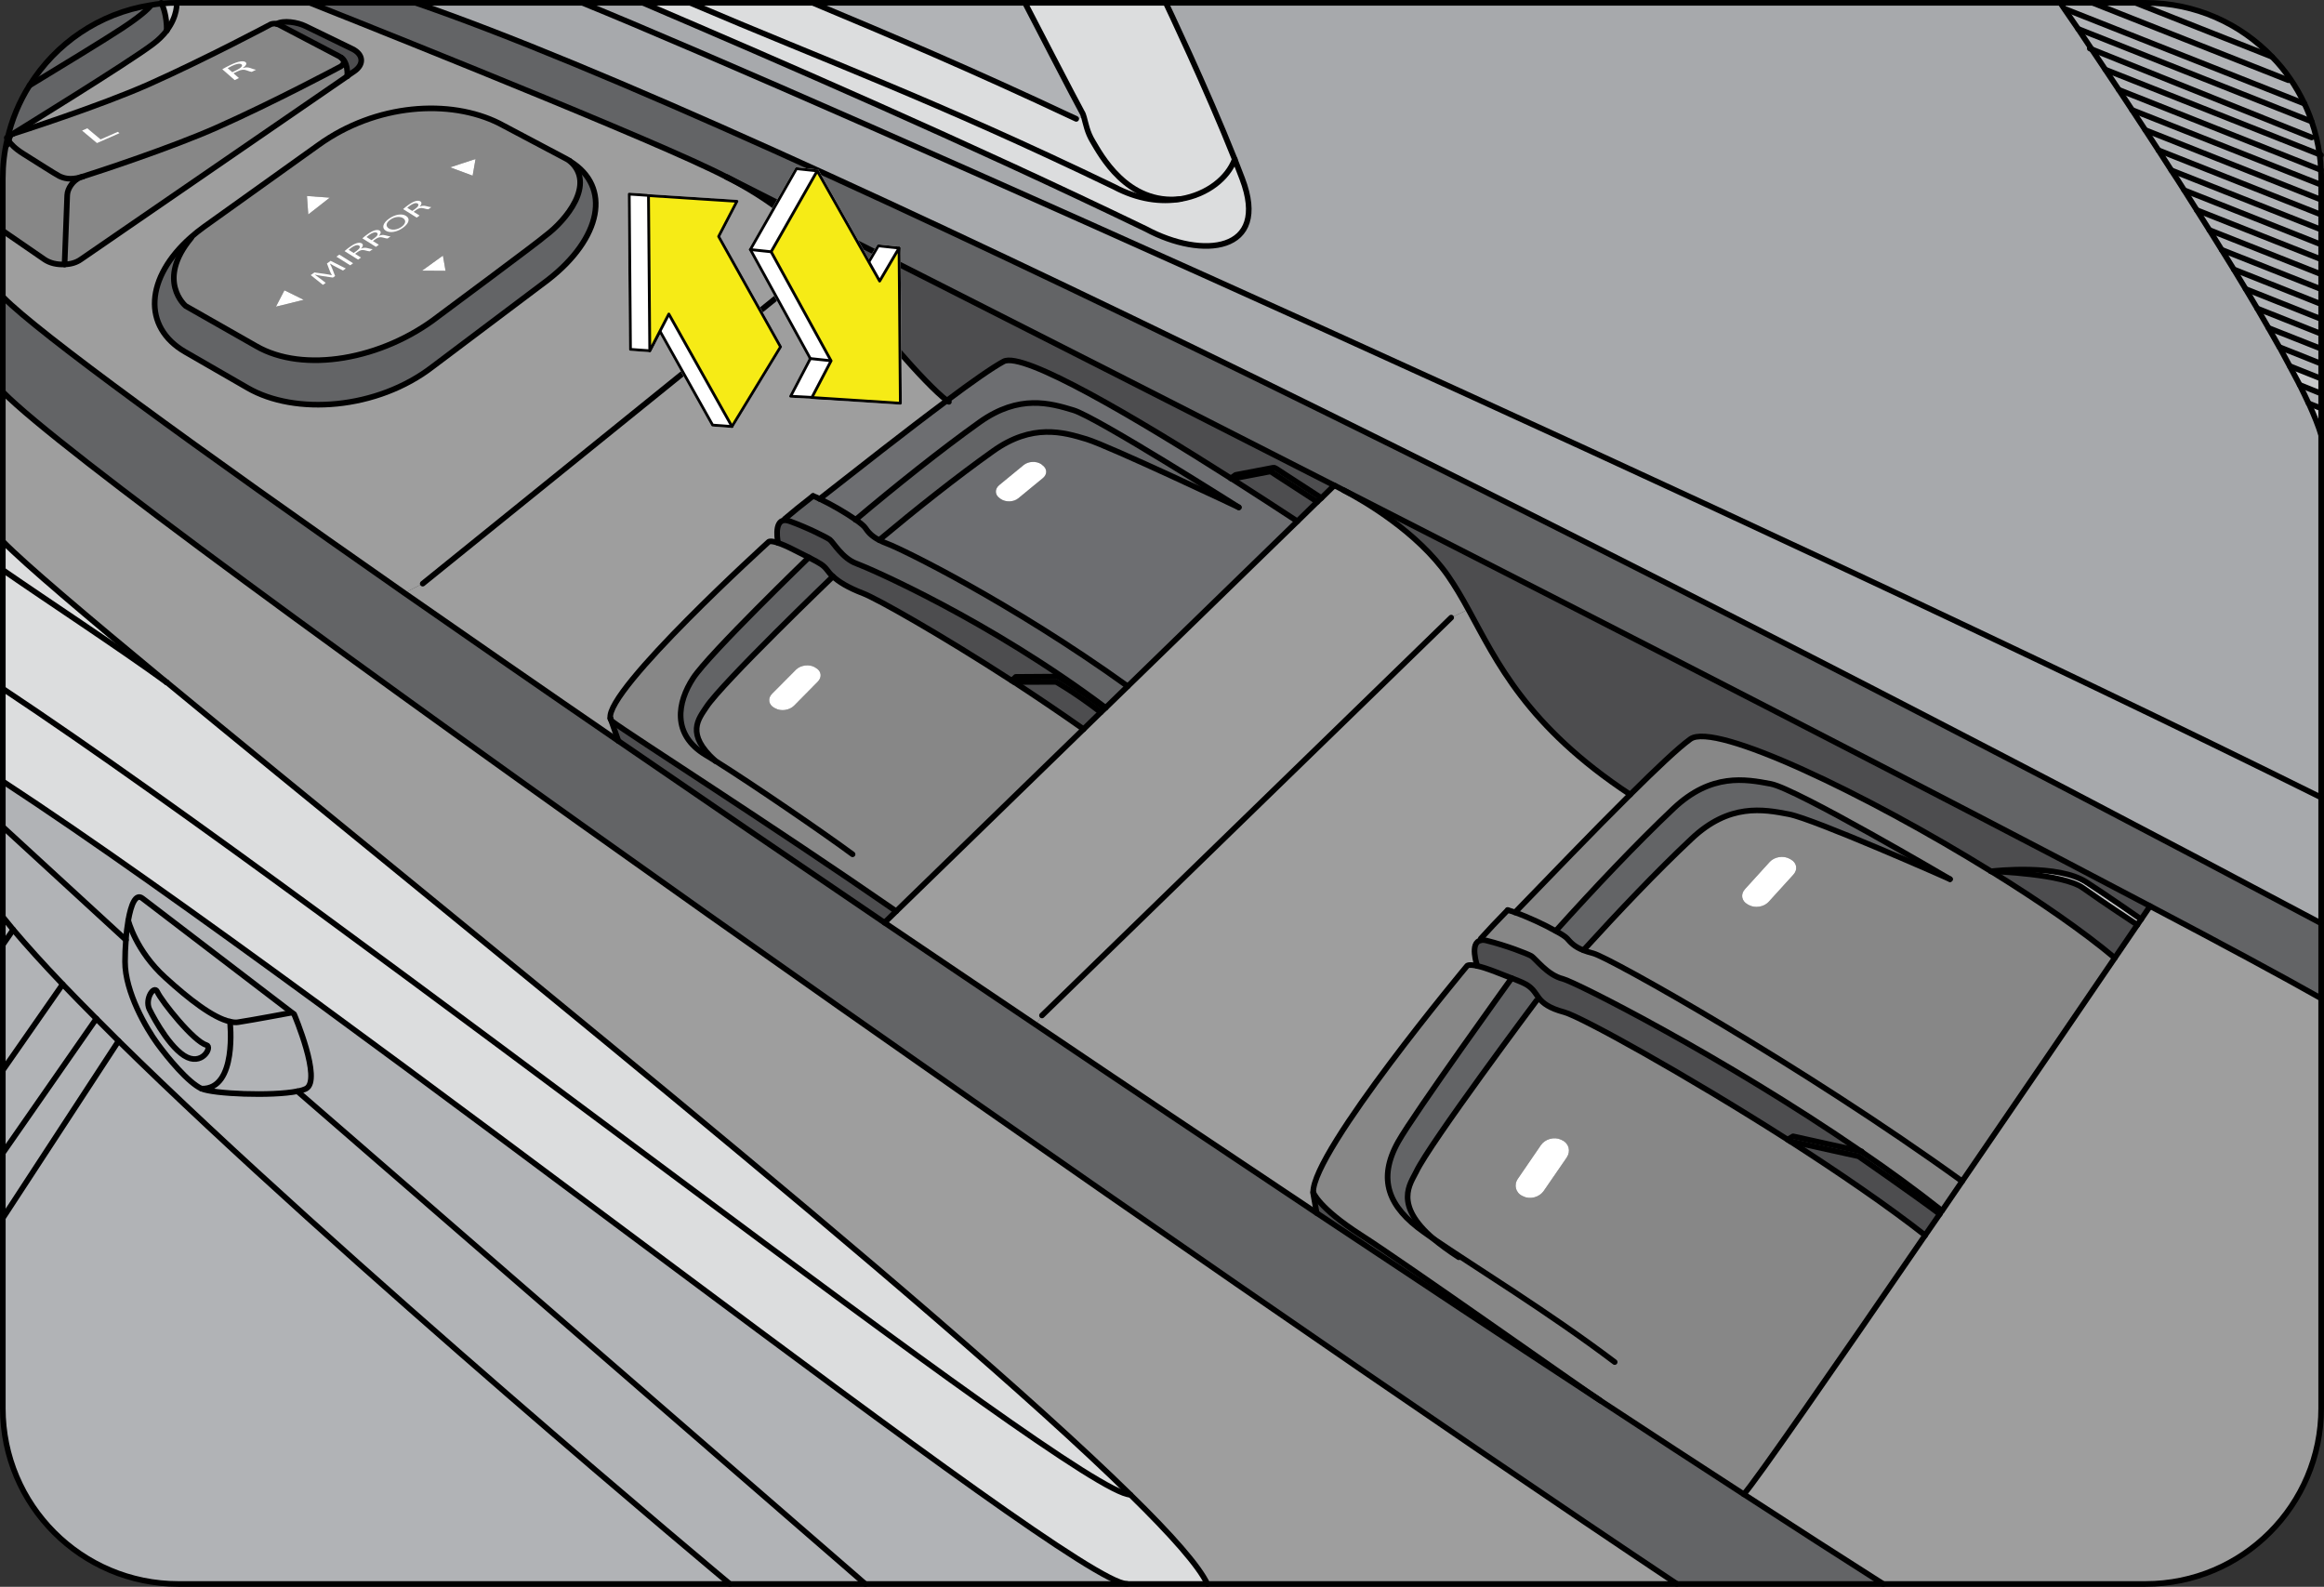 <?xml version="1.0" encoding="utf-8"?>
<!-- Generator: Adobe Illustrator 16.0.0, SVG Export Plug-In . SVG Version: 6.00 Build 0)  -->
<!DOCTYPE svg PUBLIC "-//W3C//DTD SVG 1.1//EN" "http://www.w3.org/Graphics/SVG/1.1/DTD/svg11.dtd">
<svg version="1.1" id="Layer_2" xmlns="http://www.w3.org/2000/svg" xmlns:xlink="http://www.w3.org/1999/xlink" x="0px" y="0px"
	 width="206.421px" height="140.926px" viewBox="0 0 206.421 140.926" enable-background="new 0 0 206.421 140.926"
	 xml:space="preserve">
<rect x="0" y="0" width="206.421" height="140.926" fill="#333333" stroke="none"/>
<g>
	<g>
		<g id="XMLID_1_">
			<g>
				<path fill="#9E9E9E" d="M206.171,88.663v36.412c0,8.607-6.981,15.602-15.601,15.602h-23.296
					c-3.666-2.328-7.826-5.006-12.39-7.971c0.949-1.014,8.294-11.607,16.107-22.996c0.429-0.623,0.857-1.248,1.3-1.885
					c0.052-0.104,0.131-0.195,0.195-0.299h0.013c0.585-0.871,1.184-1.742,1.781-2.613c5.291-7.709,10.412-15.223,13.559-19.838
					c0.806-1.184,1.482-2.186,2.002-2.938c0.117-0.184,0.233-0.352,0.338-0.494c0.508-0.756,0.793-1.17,0.793-1.17
					c6.553,3.443,11.805,6.279,15.184,8.189H206.171z"/>
				<path fill="#636466" d="M206.171,81.995v6.668h-0.015c-3.379-1.91-8.631-4.746-15.184-8.189
					c-18.252-9.633-46.475-24.116-71.616-36.933c-0.377-0.208-0.65-0.339-0.768-0.39c-0.026-0.026-0.052-0.04-0.078-0.04
					c-27.17-13.857-50.583-25.675-53.638-27.222c-0.117-0.052-0.195-0.091-0.247-0.13c-0.064-0.026-0.091-0.039-0.091-0.039
					c-0.429-0.221-0.871-0.442-1.339-0.663C55.24,11.234,27.55,0.263,27.55,0.263V0.25h9.399v0.013
					c31.693,10.894,112.307,51.454,169.207,81.732H206.171z"/>
				<path fill="#A7A9AC" d="M206.171,70.826v11.168h-0.015C149.256,51.717,68.643,11.156,36.949,0.263V0.25h14.807v0.013
					C71.62,8.336,156.888,46.36,206.171,70.826z"/>
				<path fill="#A7A9AC" d="M185.785,4.371c0.378,0.559,0.781,1.156,1.21,1.807c0.377,0.572,0.78,1.17,1.196,1.794
					c0.377,0.572,0.767,1.17,1.184,1.794c0.375,0.572,0.767,1.17,1.169,1.781c0.377,0.585,0.767,1.183,1.17,1.794
					c0.378,0.585,0.755,1.184,1.145,1.781c0.39,0.585,0.767,1.17,1.144,1.768c0.364,0.585,0.741,1.17,1.118,1.768
					c0.377,0.586,0.74,1.184,1.117,1.769c0.364,0.585,0.729,1.17,1.092,1.755c0.364,0.585,0.717,1.17,1.079,1.742
					c0.352,0.585,0.702,1.17,1.054,1.742c0.338,0.585,0.688,1.157,1.027,1.729c0.338,0.585,0.676,1.17,1,1.729
					c0.338,0.585,0.663,1.156,0.963,1.702h0.013c0.313,0.586,0.624,1.145,0.91,1.69c0.313,0.572,0.61,1.131,0.884,1.664
					c0.287,0.585,0.56,1.131,0.793,1.65h0.013c0.494,1.093,0.871,2.028,1.092,2.782h0.015v32.214
					C156.888,46.36,71.62,8.336,51.756,0.263V0.25h5.343c12.338,5.277,28.601,12.324,44.708,20.098
					c4.952,2.665,11.037,2.119,8.527-4.485c-0.209-0.559-0.43-1.131-0.663-1.716c-2.521-6.344-6.123-13.896-6.123-13.896h79.456
					v0.013c0,0,0.156,0.221,0.43,0.638c0.272,0.39,0.649,0.948,1.144,1.663C184.928,3.097,185.331,3.695,185.785,4.371z"/>
				<path fill="#C7C8CA" d="M206.171,36.26v2.353h-0.015c-0.221-0.754-0.598-1.689-1.092-2.782l1.092,0.43H206.171z"/>
				<path fill="#B1B3B6" d="M206.171,34.947v1.313h-0.015l-1.092-0.43h-0.013c-0.233-0.52-0.506-1.065-0.793-1.65l1.897,0.768
					H206.171z"/>
				<path fill="#C7C8CA" d="M206.171,33.621v1.326h-0.015l-1.897-0.768c-0.273-0.533-0.571-1.092-0.884-1.664h0.013l2.769,1.105
					H206.171z"/>
				<path fill="#B1B3B6" d="M206.171,32.295v1.326h-0.015l-2.769-1.105h-0.013c-0.286-0.546-0.598-1.104-0.91-1.69l3.691,1.47
					H206.171z"/>
				<path fill="#B1B3B6" d="M206.171,30.969v1.326h-0.015l-3.691-1.47h-0.013c-0.3-0.546-0.625-1.117-0.963-1.702l4.667,1.846
					H206.171z"/>
				<path fill="#B1B3B6" d="M206.171,29.643v1.326h-0.015l-4.667-1.846c-0.324-0.56-0.662-1.145-1-1.729l5.667,2.249H206.171z"/>
				<path fill="#B1B3B6" d="M206.171,28.329v1.313h-0.015l-5.667-2.249c-0.339-0.571-0.689-1.144-1.027-1.729l6.694,2.664H206.171z"
					/>
				<path fill="#B1B3B6" d="M206.171,27.004v1.325h-0.015l-6.694-2.664c-0.352-0.572-0.702-1.157-1.054-1.742l7.748,3.081H206.171z"
					/>
				<path fill="#B1B3B6" d="M206.171,25.678v1.326h-0.015l-7.748-3.081c-0.362-0.572-0.715-1.157-1.079-1.742l8.827,3.497H206.171z"
					/>
				<path fill="#B1B3B6" d="M206.171,24.352v1.326h-0.015l-8.827-3.497c-0.362-0.585-0.728-1.17-1.092-1.755l9.919,3.926H206.171z"
					/>
				<path fill="#B1B3B6" d="M206.171,23.025v1.326h-0.015l-9.919-3.926c-0.377-0.585-0.74-1.183-1.117-1.769l11.036,4.368H206.171z"
					/>
				<path fill="#B1B3B6" d="M206.171,21.713v1.313h-0.015l-11.036-4.368c-0.377-0.598-0.754-1.183-1.118-1.768l12.154,4.823H206.171
					z"/>
				<path fill="#B1B3B6" d="M206.171,20.387v1.326h-0.015l-12.154-4.823c-0.377-0.598-0.754-1.183-1.144-1.768l13.298,5.265H206.171
					z"/>
				<path fill="#B1B3B6" d="M206.171,19.061v1.326h-0.015l-13.298-5.265c-0.39-0.598-0.767-1.196-1.145-1.781l14.442,5.72H206.171z"
					/>
				<path fill="#B1B3B6" d="M206.171,17.734v1.326h-0.015l-14.442-5.72c-0.403-0.611-0.793-1.209-1.17-1.794l15.612,6.188H206.171z"
					/>
				<path fill="#B1B3B6" d="M206.171,16.408v1.326h-0.015l-15.612-6.188c-0.402-0.611-0.794-1.209-1.169-1.781l16.781,6.643H206.171
					z"/>
				<path fill="#B1B3B6" d="M206.171,15.85v0.559h-0.015l-16.781-6.643c-0.417-0.624-0.807-1.222-1.184-1.794l17.952,7.124
					C206.171,15.343,206.171,15.603,206.171,15.85z"/>
				<path fill="#B1B3B6" d="M206.144,15.096l-17.952-7.124c-0.416-0.624-0.819-1.222-1.196-1.794l19.032,7.54
					C206.092,14.173,206.131,14.641,206.144,15.096z"/>
				<path fill="#B1B3B6" d="M185.785,4.371c-0.454-0.676-0.857-1.274-1.208-1.808l20.748,8.229c0.325,0.936,0.559,1.924,0.702,2.925
					l-19.032-7.54C186.566,5.527,186.163,4.93,185.785,4.371z"/>
				<path fill="#B1B3B6" d="M205.325,10.793l-20.748-8.229c-0.494-0.715-0.871-1.273-1.144-1.663l0.091-0.065l21.163,8.372
					C204.936,9.727,205.144,10.247,205.325,10.793z"/>
				<path fill="#B1B3B6" d="M204.688,9.207l-21.163-8.372L183.434,0.9c-0.273-0.417-0.43-0.638-0.43-0.638V0.25h2.86l17.394,6.876
					l0.169-0.116C203.908,7.712,204.324,8.439,204.688,9.207z"/>
				<path fill="#B1B3B6" d="M203.427,7.01l-0.169,0.116L185.864,0.25h3.848v0.013l12.103,4.784
					C202.413,5.657,202.946,6.308,203.427,7.01z"/>
				<path fill="#B1B3B6" d="M190.57,0.25c4.419,0,8.411,1.833,11.244,4.797l-12.103-4.784V0.25H190.57z"/>
				<path fill="#4D4D4F" d="M190.973,80.473c0,0-0.285,0.414-0.793,1.17c0,0-3.003-2.094-4.849-3.289
					c-2.509-1.639-8.125-1.014-8.477-0.975c-0.013,0-0.013,0-0.013,0c-11.063-6.852-24.544-13.3-26.702-11.74
					c-1.053,0.754-3.029,2.626-5.342,4.927c-9.244-6.097-11.856-11.843-14.379-16.444c-0.585-1.066-1.169-2.067-1.819-3.003
					c-2.718-3.874-7.346-6.578-9.243-7.579C144.498,56.357,172.721,70.84,190.973,80.473z"/>
				<path fill="#C7C8CA" d="M190.18,81.643c-0.104,0.143-0.221,0.311-0.338,0.494c0,0-3.067-2.016-4.849-3.289
					c-1.729-1.236-7.787-1.457-8.139-1.469c0.352-0.039,5.968-0.664,8.477,0.975C187.177,79.549,190.18,81.643,190.18,81.643z"/>
				<path fill="#4D4D4F" d="M184.993,78.848c1.781,1.273,4.849,3.289,4.849,3.289c-0.52,0.752-1.196,1.754-2.002,2.938
					c-2.769-2.326-6.694-5.043-10.985-7.695C177.206,77.391,183.265,77.612,184.993,78.848z"/>
				<path fill="#878787" d="M176.854,77.379c4.291,2.652,8.217,5.369,10.985,7.695c-3.146,4.615-8.268,12.129-13.559,19.838
					c-14.156-10.23-31.265-19.838-32.761-20.242c-0.35-0.09-0.637-0.182-0.87-0.271v-0.014c3.068-3.367,6.525-7.02,9.594-9.893
					c3.354-3.171,6.37-2.625,8.646-2.184c2.261,0.428,14.313,5.771,14.313,5.771s-13.65-8.034-15.912-8.462
					c-2.263-0.43-5.29-0.988-8.645,2.183c-3.342,3.16-7.189,7.24-10.452,10.867l-0.014,0.016c-0.961-0.547-2.444-1.236-3.613-1.652
					c2.963-3.055,6.941-7.203,10.231-10.465c2.313-2.301,4.289-4.173,5.342-4.927c2.158-1.561,15.64,4.888,26.702,11.74
					C176.842,77.379,176.842,77.379,176.854,77.379z M159.279,77.69c0.429-0.455,0.325-1.064-0.221-1.365l-0.117-0.064
					c-0.546-0.299-1.327-0.168-1.742,0.273l-2.197,2.418c-0.429,0.455-0.325,1.066,0.221,1.365l0.117,0.064
					c0.546,0.299,1.326,0.17,1.741-0.273L159.279,77.69z"/>
				<path fill="#878787" d="M165.285,102.249c-12.193-8.387-25.337-15.029-26.469-15.314c-1.391-0.338-2.431-1.82-2.82-2.041
					c-0.377-0.207-2.171-0.91-3.939-1.354c-0.194-0.051-0.363-0.064-0.507-0.037l-0.025-0.145c0.623-0.689,1.442-1.572,2.392-2.535
					c0.194,0.053,0.415,0.131,0.65,0.209c1.169,0.416,2.652,1.105,3.613,1.652c0.521,0.271,0.885,0.518,1.014,0.662
					c0.325,0.363,0.625,0.727,1.457,1.053c0.233,0.09,0.521,0.182,0.87,0.271c1.496,0.404,18.604,10.012,32.761,20.242
					c-0.598,0.871-1.196,1.742-1.781,2.613h-0.013C170.199,105.719,167.769,103.938,165.285,102.249z"/>
				<path fill="#636466" d="M172.487,107.526c-0.064,0.104-0.144,0.195-0.195,0.299c-2.263-1.703-7.215-5.135-7.215-5.135
					l-6.084-1.34c-0.078-0.037-0.156-0.09-0.221-0.143l0.494-0.287l6.019,1.328C167.769,103.938,170.199,105.719,172.487,107.526z"
					/>
				<path fill="#4D4D4F" d="M172.292,107.825c-0.442,0.637-0.871,1.262-1.3,1.885c-3.367-2.639-7.657-5.564-11.999-8.359l6.084,1.34
					C165.077,102.69,170.029,106.122,172.292,107.825z"/>
				<path fill="#636466" d="M173.202,78.081c0,0-12.052-5.344-14.313-5.771c-2.275-0.441-5.292-0.988-8.646,2.184
					c-3.068,2.873-6.525,6.525-9.594,9.893v0.014c-0.832-0.326-1.132-0.689-1.457-1.053c-0.129-0.145-0.493-0.391-1.014-0.662
					l0.014-0.016c3.263-3.627,7.11-7.707,10.452-10.867c3.354-3.171,6.382-2.613,8.645-2.183
					C159.552,70.047,173.202,78.081,173.202,78.081z"/>
				<path fill="#636466" d="M167.274,140.676h-18.344v-0.014C108.007,113.375,9.987,44.71,0.314,34.869H0.25v-8.45h0.064
					c3.095,3.146,16.874,13.169,35.607,26.247c5.902,4.108,12.298,8.541,19.006,13.143c7.566,5.2,15.535,10.633,23.635,16.133
					c4.445,3.002,8.943,6.045,13.429,9.061c8.411,5.682,16.834,11.311,24.959,16.73c8.854,5.891,17.368,11.531,25.195,16.654
					c4.498,2.963,8.775,5.746,12.739,8.318C159.448,135.67,163.608,138.348,167.274,140.676z"/>
				<path fill="#4D4D4F" d="M165.285,102.249l-6.019-1.328l-0.494,0.287c-9.087-5.797-18.37-10.92-19.825-11.311
					c-1.366-0.363-1.912-0.818-2.249-1.246c-0.209-0.273-0.351-0.521-0.546-0.742c-0.417-0.441-0.689-0.572-1.886-1.039
					c-0.364-0.145-0.831-0.313-1.404-0.547c-0.74-0.285-1.273-0.455-1.65-0.533c0,0-0.729-2.119,0.338-2.275v-0.012
					c0.144-0.027,0.313-0.014,0.507,0.037c1.769,0.443,3.563,1.146,3.939,1.354c0.39,0.221,1.43,1.703,2.82,2.041
					C139.948,87.219,153.092,93.862,165.285,102.249z"/>
				<path fill="#FFFFFF" d="M159.059,76.325c0.546,0.301,0.649,0.91,0.221,1.365l-2.198,2.418c-0.415,0.443-1.195,0.572-1.741,0.273
					l-0.117-0.064c-0.546-0.299-0.649-0.91-0.221-1.365l2.197-2.418c0.415-0.441,1.196-0.572,1.742-0.273L159.059,76.325z"/>
				<path fill="#878787" d="M127.325,110.022c-3.575-3.068-2.042-4.9-1.534-5.955c1.196-2.533,10.686-15.209,10.686-15.209
					l0.222-0.207c0.337,0.428,0.883,0.883,2.249,1.246c1.455,0.391,10.738,5.514,19.825,11.311c0.064,0.053,0.143,0.105,0.221,0.143
					c4.342,2.795,8.632,5.721,11.999,8.359c-7.813,11.389-15.158,21.982-16.107,22.996c-3.964-2.572-8.241-5.355-12.739-8.318
					c-1.561-1.014-17.46-12.273-21.269-14.703c-3.809-2.445-4.237-3.797-4.237-3.797c-0.065-3.652,13.649-20.084,13.649-20.084
					s0.065-0.209,0.923-0.014c0.377,0.078,0.91,0.248,1.65,0.533c0.573,0.234,1.04,0.402,1.404,0.547
					c0,0-8.684,12.049-10.063,14.508c-1.897,3.367-0.87,5.822,2.25,8.033C126.714,109.606,127.013,109.801,127.325,110.022z
					 M139.154,102.807c0.377-0.559,0.208-1.248-0.39-1.535l-0.13-0.064c-0.598-0.271-1.403-0.051-1.78,0.508l-2.029,2.963
					c-0.39,0.559-0.207,1.248,0.392,1.535l0.116,0.051c0.598,0.287,1.404,0.053,1.781-0.494L139.154,102.807z"/>
				<path fill="#9E9E9E" d="M148.931,140.663v0.014h-41.691c-0.739-1.586-3.172-4.342-6.837-7.93
					c-17.265-16.965-61.894-52.586-85.592-72.151h-0.014C7.557,54.603,2.265,50.131,0.314,48.142H0.25V34.869h0.064
					C9.987,44.71,108.007,113.375,148.931,140.663z"/>
				<path fill="#9E9E9E" d="M144.798,70.566c-3.29,3.262-7.269,7.411-10.231,10.465c-0.235-0.078-0.456-0.156-0.65-0.209
					c-0.949,0.963-1.769,1.846-2.392,2.535l0.025,0.145v0.012c-1.066,0.156-0.338,2.275-0.338,2.275
					c-0.857-0.195-0.923,0.014-0.923,0.014s-13.715,16.432-13.649,20.084c0,0.092,0,0.182,0.025,0.248l0.285,1.598
					c-8.125-5.42-16.548-11.049-24.959-16.73l0.559-0.818l36.348-35.334l1.521-0.728C132.941,58.724,135.554,64.47,144.798,70.566z"
					/>
				<path fill="#FFFFFF" d="M138.765,101.272c0.598,0.287,0.767,0.977,0.39,1.535l-2.04,2.963c-0.377,0.547-1.184,0.781-1.781,0.494
					l-0.116-0.051c-0.599-0.287-0.781-0.977-0.392-1.535l2.029-2.963c0.377-0.559,1.183-0.779,1.78-0.508L138.765,101.272z"/>
				<path fill="#636466" d="M136.698,88.651l-0.222,0.207c0,0-9.489,12.676-10.686,15.209c-0.508,1.055-2.041,2.887,1.534,5.955
					c-0.313-0.221-0.611-0.416-0.871-0.611c-3.12-2.211-4.147-4.666-2.25-8.033c1.379-2.459,10.063-14.508,10.063-14.508
					c1.196,0.467,1.469,0.598,1.886,1.039C136.348,88.129,136.489,88.377,136.698,88.651z"/>
				<path fill="#4D4D4F" d="M120.877,109.684c3.809,2.43,19.708,13.689,21.269,14.703c-7.827-5.123-16.342-10.764-25.195-16.654
					l-0.285-1.598c-0.025-0.066-0.025-0.156-0.025-0.248C116.64,105.887,117.068,107.239,120.877,109.684z"/>
				<path fill="#9E9E9E" d="M130.419,54.122l-1.521,0.728L92.55,90.184l-0.559,0.818c-4.485-3.016-8.983-6.059-13.429-9.061
					l1.04-1.014l16.64-16.172l1.534-1.495l0.429-0.403l1.963-1.91l15.067-14.651l1.767-1.729l0.365-0.338l1.144-1.118
					c0,0,0.026,0.014,0.078,0.04c0.117,0.051,0.391,0.182,0.768,0.39c1.897,1.001,6.525,3.705,9.243,7.579
					C129.25,52.055,129.834,53.056,130.419,54.122z"/>
				<path fill="#C7C8CA" d="M118.511,43.11c0.026,0,0.052,0.014,0.078,0.04C118.537,43.124,118.511,43.11,118.511,43.11z"/>
				<path fill="#4D4D4F" d="M118.511,43.11l-1.144,1.118l-4.082-2.652c-0.052-0.038-0.131-0.051-0.195-0.038l-3.34,0.637
					l-0.417,0.299h-0.013C101,37.183,90.887,31.177,89.144,32.1c-0.987,0.533-2.833,1.82-5.031,3.472
					c-1.924-1.443-6.772-7.124-9.034-10.283c-0.585-0.819-1.118-1.625-1.716-2.432c-1.639-2.197-3.731-4.445-8.489-6.968
					C67.928,17.436,91.341,29.253,118.511,43.11z"/>
				<path fill="#636466" d="M117.367,44.229l-0.365,0.338l-4.081-2.651c-0.039-0.026-0.13-0.04-0.182-0.026l-3.329,0.637
					c-0.025-0.013-0.052-0.039-0.077-0.052l0.417-0.299l3.34-0.637c0.064-0.013,0.144,0,0.195,0.038L117.367,44.229z"/>
				<path fill="#4D4D4F" d="M117.002,44.566l-1.767,1.729c-1.704-1.118-3.706-2.418-5.825-3.771l3.329-0.637
					c0.052-0.014,0.143,0,0.182,0.026L117.002,44.566z"/>
				<path fill="#6D6E71" d="M109.41,42.525c2.119,1.353,4.121,2.652,5.825,3.771l-15.067,14.651
					C89.729,53.446,80.044,48.74,78.874,48.311c-0.312-0.116-0.572-0.234-0.78-0.338V47.96c3.25-2.717,6.917-5.63,10.102-7.891
					c3.496-2.496,6.253-1.69,8.319-1.066c2.067,0.637,13.521,6.058,13.521,6.058s-12.623-8.008-14.69-8.632
					c-2.066-0.624-4.81-1.43-8.319,1.053c-3.497,2.496-7.554,5.746-11.024,8.671c-0.845-0.585-2.145-1.352-3.198-1.846
					c3.289-2.574,7.761-6.097,11.31-8.735c2.198-1.651,4.044-2.938,5.031-3.472c1.743-0.923,11.856,5.083,20.177,10.374h0.013
					C109.358,42.486,109.385,42.513,109.41,42.525z M92.628,42.461c0.416-0.338,0.39-0.858-0.052-1.157l-0.091-0.078
					c-0.442-0.299-1.131-0.26-1.548,0.065l-2.184,1.794c-0.416,0.351-0.391,0.87,0.053,1.17l0.09,0.065
					c0.442,0.299,1.145,0.272,1.548-0.065L92.628,42.461z"/>
				<path fill="#DCDDDE" d="M110.334,15.862c2.51,6.604-3.575,7.15-8.527,4.485C85.699,12.574,69.437,5.527,57.099,0.25h4.199
					c12.207,5.213,21.555,8.579,37.661,16.341c2.119,1.131,4.173,1.391,5.929,1.079c2.364-0.403,4.16-1.846,4.783-3.523
					C109.904,14.731,110.125,15.304,110.334,15.862z"/>
				<path fill="#DCDDDE" d="M107.239,140.676h-7.149v-0.014c-4.836,0-69.082-51.129-99.775-71.227H0.25v-8.229h0.064
					c31.356,20.827,95.343,71.54,100.088,71.54C104.067,136.334,106.5,139.09,107.239,140.676z"/>
				<path fill="#DCDDDE" d="M103.548,0.25c0,0,3.602,7.553,6.123,13.896c-0.623,1.678-2.419,3.12-4.783,3.523
					c-4.798,0.572-7.177-4.03-7.826-5.109c-0.495-0.806-0.624-1.599-0.78-2.145c-0.052-0.183-0.104-0.339-0.183-0.455
					c-0.299-0.494-5.057-9.698-5.057-9.698V0.25H103.548z"/>
				<path fill="#636466" d="M110.035,45.061c0,0-11.453-5.421-13.521-6.058c-2.066-0.624-4.823-1.43-8.319,1.066
					c-3.185,2.261-6.852,5.174-10.102,7.891v0.013c-0.74-0.39-1.001-0.754-1.248-1.104c-0.091-0.144-0.403-0.403-0.845-0.716
					c3.471-2.925,7.527-6.175,11.024-8.671c3.51-2.482,6.253-1.677,8.319-1.053C97.412,37.053,110.035,45.061,110.035,45.061z"/>
				<path fill="#DCDDDE" d="M97.062,12.561c0.649,1.079,3.028,5.682,7.826,5.109c-1.756,0.312-3.81,0.052-5.929-1.079
					C82.853,8.829,73.505,5.463,61.298,0.25h10.92v0.013c7.085,2.964,13.871,5.824,23.374,10.296l0.689-0.143
					C96.438,10.962,96.566,11.755,97.062,12.561z"/>
				<path fill="#636466" d="M76.001,46.152c0.441,0.313,0.754,0.572,0.845,0.716c0.247,0.351,0.508,0.715,1.248,1.104
					c0.208,0.104,0.469,0.222,0.78,0.338c1.17,0.43,10.855,5.136,21.294,12.637l-1.963,1.91
					c-10.374-7.8-21.047-12.415-22.126-12.805c-1.262-0.455-2.054-1.885-2.379-2.132c-0.338-0.234-1.938-1.04-3.536-1.625
					c-0.182-0.065-0.338-0.092-0.455-0.092l-0.013-0.116c0.663-0.572,1.534-1.274,2.521-2.041c0.183,0.064,0.377,0.155,0.585,0.26
					C73.856,44.801,75.156,45.567,76.001,46.152z"/>
				<path fill="#B1B3B6" d="M100.09,140.663v0.014h-23.23l-50.44-43.76c0.325-0.051,0.585-0.141,0.768-0.232
					c1.43-0.768-1.066-6.617-1.066-6.617l-0.286-0.209L12.652,79.784c-0.599-0.469-1.015,0.533-1.262,1.963
					c-0.091,0.533-0.169,1.117-0.207,1.729L0.314,73.493H0.25v-4.057h0.064C31.008,89.534,95.254,140.663,100.09,140.663z"/>
				<path fill="#4D4D4F" d="M89.872,60.452c-6.279-4.068-11.973-7.279-13.195-7.748c-1.391-0.532-2.196-1.053-2.69-1.507
					c-0.222-0.196-0.377-0.377-0.507-0.56c-0.339-0.441-0.586-0.585-1.639-1.131c-0.325-0.156-0.729-0.364-1.234-0.624
					c-0.677-0.352-1.145-0.546-1.495-0.663c0,0-0.429-1.976,0.598-2.016c0.117,0,0.273,0.026,0.455,0.092
					c1.599,0.585,3.198,1.391,3.536,1.625c0.325,0.247,1.117,1.677,2.379,2.132c1.079,0.39,11.752,5.005,22.126,12.805l-0.429,0.403
					c-2.38-1.82-3.979-2.704-3.979-2.704l-3.731,0.014C90.002,60.53,89.938,60.492,89.872,60.452z"/>
				<path fill="#4D4D4F" d="M97.776,63.261l-1.534,1.495c-2.028-1.431-4.134-2.848-6.176-4.186l3.731-0.014
					C93.798,60.557,95.396,61.44,97.776,63.261z"/>
				<path fill="#B1B3B6" d="M96.281,10.416l-0.689,0.143C86.089,6.087,79.303,3.227,72.218,0.263V0.25h18.824v0.013
					c0,0,4.758,9.204,5.057,9.698C96.177,10.077,96.229,10.233,96.281,10.416z"/>
				<path fill="#878787" d="M63.521,67.563c-2.651-2.392-1.469-3.718-0.779-4.771c1.417-2.158,11.245-11.596,11.245-11.596
					c0.494,0.454,1.3,0.975,2.69,1.507c1.223,0.469,6.916,3.68,13.195,7.748c0.065,0.04,0.13,0.078,0.194,0.118
					c2.042,1.338,4.147,2.755,6.176,4.186l-16.64,16.172c-10.946-7.58-23.543-15.601-25.233-16.862
					c-0.053-0.039-0.091-0.078-0.104-0.143l-0.039-0.104l-0.013-0.026c-0.48-2.483,14.04-15.652,14.04-15.652
					s0.091-0.182,0.858,0.078c0.351,0.117,0.818,0.312,1.495,0.663c0.506,0.26,0.909,0.468,1.234,0.624
					c0,0-8.854,8.554-10.27,10.712c-1.404,2.145-1.925,5.018,1.117,6.838C62.937,67.2,63.222,67.382,63.521,67.563z M72.634,60.544
					c0.403-0.403,0.325-0.962-0.182-1.235l-0.104-0.064c-0.493-0.273-1.235-0.169-1.638,0.221l-2.132,2.145
					c-0.403,0.403-0.325,0.963,0.183,1.248l0.103,0.052c0.508,0.287,1.249,0.169,1.651-0.221L72.634,60.544z"/>
				<path fill="#FFFFFF" d="M92.576,41.304c0.441,0.299,0.468,0.819,0.052,1.157l-2.184,1.794c-0.403,0.338-1.105,0.364-1.548,0.065
					l-0.09-0.065c-0.443-0.3-0.469-0.819-0.053-1.17l2.184-1.794c0.417-0.325,1.105-0.364,1.548-0.065L92.576,41.304z"/>
				<path fill="#9E9E9E" d="M84.112,35.571c-3.549,2.639-8.021,6.161-11.31,8.735c-0.208-0.104-0.402-0.195-0.585-0.26
					c-0.987,0.767-1.858,1.469-2.521,2.041l0.013,0.116c-1.026,0.04-0.598,2.016-0.598,2.016c-0.768-0.26-0.858-0.078-0.858-0.078
					s-14.521,13.169-14.04,15.652l0.013,0.026c-0.013,0.038,0,0.078,0.039,0.104l0.663,1.885
					c-6.708-4.602-13.104-9.034-19.006-13.143l1.625-0.832l33.385-26.988l2.431-1.989c0.598,0.807,1.131,1.612,1.716,2.432
					C77.34,28.447,82.188,34.128,84.112,35.571z"/>
				<path fill="#4D4D4F" d="M79.603,80.928l-1.04,1.014c-8.1-5.5-16.068-10.933-23.635-16.133l-0.663-1.885
					c0.014,0.064,0.052,0.104,0.104,0.143C56.06,65.327,68.656,73.348,79.603,80.928z"/>
				<path fill="#B1B3B6" d="M1.173,82.565l-0.858,1.248H0.25v-10.32h0.064l10.869,9.982c-0.053,0.65-0.078,1.326-0.078,1.938
					c0,2.705,1.91,5.955,2.859,7.254c0.949,1.301,2.743,3.471,3.926,4.018c1.041,0.469,6.279,0.689,8.528,0.232l50.44,43.76H64.834
					c0,0-34.723-28.965-54.301-48.23c-0.676-0.676-1.339-1.34-1.976-1.977c-1.054-1.053-2.055-2.08-2.991-3.055
					C3.877,85.647,2.395,84.008,1.173,82.565z"/>
				<path fill="#636466" d="M73.479,50.638c0.13,0.183,0.285,0.363,0.507,0.56c0,0-9.828,9.438-11.245,11.596
					c-0.689,1.053-1.872,2.379,0.779,4.771c-0.299-0.182-0.584-0.363-0.832-0.507c-3.042-1.82-2.521-4.693-1.117-6.838
					c1.416-2.158,10.27-10.712,10.27-10.712C72.894,50.053,73.141,50.196,73.479,50.638z"/>
				<path fill="#9E9E9E" d="M5.736,23.48c0.532-0.013,1.04-0.155,1.442-0.441L30.853,6.763V6.75l0.61-0.416
					c0.897-0.611,0.819-1.509-0.169-1.989l-4.173-2.028c-0.688-0.338-1.95-0.546-2.548-0.194c-0.286-0.078-0.533,0.039-0.533,0.039
					s-5.629,3.003-10.777,5.304c-4.406,1.963-11.7,4.29-12.142,4.434C1.719,11.521,11.3,5.632,13.549,3.941
					c0.546-0.402,0.949-0.818,1.262-1.222V2.707c0.987-1.313,0.884-2.444,0.884-2.444V0.25c0.052,0,0.104,0,0.155,0h11.7v0.013
					c0,0,27.69,10.972,35.646,14.794c0.468,0.221,0.91,0.442,1.339,0.663c0,0,0.026,0.013,0.091,0.039
					c0.091,0.052,0.169,0.091,0.247,0.13c4.758,2.522,6.851,4.771,8.489,6.968l-2.431,1.989L37.547,51.834l-1.625,0.832
					C17.188,39.588,3.409,29.564,0.314,26.419H0.25v-5.876h0.064l3.627,2.496C4.437,23.376,5.086,23.52,5.736,23.48z M48.649,24.872
					c4.771-3.692,5.707-8.281,1.963-10.569c-0.014-0.013-0.014-0.013-0.026-0.026c-0.169-0.104-0.351-0.207-0.533-0.299l-5.72-3.028
					C39.952,8.765,33.4,9.194,28.291,12.873l-10.179,7.279c-0.416,0.299-0.806,0.611-1.157,0.923
					c-4.03,3.563-4.355,7.956-0.507,10.18l5.551,3.197c4.199,2.432,11.479,1.95,16.458-1.91L48.649,24.872z"/>
				<path fill="#FFFFFF" d="M72.452,59.309c0.507,0.273,0.585,0.832,0.182,1.235l-2.119,2.145c-0.402,0.39-1.144,0.508-1.651,0.221
					l-0.103-0.052c-0.508-0.285-0.586-0.845-0.183-1.248l2.132-2.145c0.402-0.39,1.145-0.494,1.638-0.221L72.452,59.309z"/>
				<path fill="#C7C8CA" d="M64.873,15.889c-0.078-0.039-0.156-0.078-0.247-0.13C64.678,15.798,64.756,15.837,64.873,15.889z"/>
				<path fill="#B1B3B6" d="M64.834,140.676H15.85c-8.618,0-15.6-6.994-15.6-15.602v-16.99h0.064l10.219-15.639
					C30.111,111.711,64.834,140.676,64.834,140.676z"/>
				<path fill="#DCDDDE" d="M100.402,132.747c-4.745,0-68.731-50.713-100.088-71.54H0.25V50.664h0.064
					c3.861,2.678,10.063,6.734,14.482,9.932h0.014C38.509,80.161,83.138,115.782,100.402,132.747z"/>
				<path fill="#C7C8CA" d="M54.226,63.82l0.039,0.104C54.226,63.898,54.213,63.858,54.226,63.82z"/>
				<path fill="#636466" d="M48.415,20.959c1.885-1.392,4.537-4.642,2.197-6.656c3.744,2.288,2.808,6.877-1.963,10.569l-10.192,7.67
					c-4.979,3.86-12.259,4.342-16.458,1.91l-5.551-3.197c-3.849-2.224-3.523-6.617,0.507-10.18l0.039,0.04
					c-3.172,3.809-0.507,6.058-0.507,6.058l6.266,3.562c4.186,2.432,11.193,1.223,16.172-2.639
					C38.925,28.096,48.142,21.258,48.415,20.959z"/>
				<path fill="#878787" d="M50.612,14.303c2.34,2.015-0.313,5.265-2.197,6.656c-0.273,0.299-9.49,7.137-9.49,7.137
					c-4.979,3.861-11.986,5.07-16.172,2.639l-6.266-3.562c0,0-2.665-2.249,0.507-6.058l-0.039-0.04
					c0.352-0.312,0.741-0.624,1.157-0.923l10.179-7.279c5.109-3.679,11.661-4.108,16.042-1.924l5.72,3.028
					c0.183,0.092,0.364,0.195,0.533,0.299C50.599,14.29,50.599,14.29,50.612,14.303z M41.98,15.603l0.26-1.481l-2.262,0.74
					L41.98,15.603z M39.575,24.053L39.341,22.7l-1.858,1.34L39.575,24.053z M27.381,19.048l1.911-1.495l-2.028-0.144L27.381,19.048z
					 M24.508,27.237l2.471-0.611l-1.716-0.845L24.508,27.237z"/>
				<polygon fill="#FFFFFF" points="42.24,14.121 41.98,15.603 39.979,14.861 				"/>
				<polygon fill="#FFFFFF" points="39.341,22.7 39.575,24.053 37.482,24.04 				"/>
				<path fill="#4D4D4F" d="M31.294,4.345c0.988,0.48,1.066,1.378,0.169,1.989l-0.61,0.416c0.038-1.196-0.416-1.548-0.521-1.612
					c-0.013-0.013-0.025-0.013-0.025-0.013c-0.053-0.052-0.118-0.092-0.195-0.13l-5.356-2.809c-0.065-0.025-0.117-0.052-0.182-0.064
					c0.598-0.352,1.859-0.144,2.548,0.194L31.294,4.345z"/>
				<path fill="#878787" d="M30.332,5.138c0.104,0.064,0.559,0.416,0.521,1.612v0.013L7.179,23.039
					c-0.402,0.286-0.91,0.429-1.442,0.441l0.233-6.148c0.026-0.611,0.533-1.313,1.144-1.573c0,0,0.014,0,0.026-0.013
					c0.026,0,0.078-0.026,0.17-0.052c0.013,0,0.025-0.014,0.038-0.014c1.313-0.416,7.84-2.548,11.935-4.368
					C24.417,9.025,30.06,6.009,30.06,6.009C30.579,5.788,30.67,5.437,30.332,5.138z"/>
				<path fill="#878787" d="M30.332,5.138c0.338,0.299,0.247,0.65-0.272,0.871c0,0-5.643,3.017-10.777,5.304
					c-4.095,1.82-10.621,3.952-11.935,4.368c-0.013,0-0.025,0.014-0.038,0.014c-0.053,0.013-0.118,0.038-0.17,0.052
					c-0.923,0.26-1.495,0.078-1.872-0.104c-0.402-0.208-1.937-1.195-3.185-1.976c-0.754-0.468-1.145-0.897-1.313-1.157
					c0.065-0.26,0.131-0.521,0.325-0.598c0,0,0.014,0,0.026-0.013c0.441-0.144,7.735-2.471,12.142-4.434
					C18.411,5.164,24.04,2.161,24.04,2.161s0.247-0.117,0.533-0.039c0.064,0.013,0.116,0.039,0.182,0.064l5.356,2.809
					c0.077,0.038,0.143,0.078,0.195,0.13C30.307,5.125,30.319,5.125,30.332,5.138z"/>
				<polygon fill="#FFFFFF" points="29.292,17.553 27.381,19.048 27.264,17.409 				"/>
				<path fill="#B1B3B6" d="M26.12,90.067c0,0,2.496,5.85,1.066,6.617c-0.183,0.092-0.442,0.182-0.768,0.232
					c-2.249,0.457-7.487,0.236-8.528-0.232c3.225,0.104,2.535-5.955,2.535-5.955c0.261,0.064,0.508,0.092,0.729,0.053
					c1.43-0.221,4.602-0.818,4.602-0.818l0.078-0.105L26.12,90.067z"/>
				<polygon fill="#FFFFFF" points="26.979,26.626 24.508,27.237 25.263,25.781 				"/>
				<path fill="#B1B3B6" d="M12.652,79.784l13.182,10.074l-0.078,0.105c0,0-3.172,0.598-4.602,0.818
					c-0.221,0.039-0.468,0.012-0.729-0.053c-1.494-0.324-3.652-2.002-5.746-3.912c-2.626-2.379-3.289-5.07-3.289-5.07
					C11.638,80.317,12.054,79.315,12.652,79.784z"/>
				<path fill="#B1B3B6" d="M20.426,90.729c0,0,0.689,6.059-2.535,5.955c-1.183-0.547-2.977-2.717-3.926-4.018
					c-0.949-1.299-2.859-4.549-2.859-7.254c0-0.611,0.025-1.287,0.078-1.938c0.038-0.611,0.116-1.195,0.207-1.729
					c0,0,0.663,2.691,3.289,5.07C16.773,88.727,18.932,90.405,20.426,90.729z M16.344,93.747c1.586,1.025,2.562-0.795,1.989-0.936
					c-1.118-0.301-3.952-3.836-4.368-4.734c-0.273-0.609-1.118,0.611-0.702,1.549C13.263,89.625,14.745,92.706,16.344,93.747z"/>
				<path fill="#B1B3B6" d="M18.333,92.811c0.572,0.141-0.403,1.961-1.989,0.936c-1.599-1.041-3.081-4.121-3.081-4.121
					c-0.416-0.938,0.429-2.158,0.702-1.549C14.381,88.975,17.215,92.51,18.333,92.811z"/>
				<path fill="#C7C8CA" d="M15.694,0.263c0,0,0.104,1.131-0.884,2.444c0.013-1.339-0.352-2.171-0.455-2.393
					c0.441-0.039,0.883-0.064,1.339-0.064V0.263z"/>
				<path fill="#636466" d="M14.355,0.314c0.104,0.222,0.468,1.054,0.455,2.393V2.72c-0.313,0.403-0.716,0.819-1.262,1.222
					c-2.249,1.69-11.83,7.579-12.428,7.957c-0.013,0.013-0.026,0.013-0.026,0.013c-0.194,0.077-0.26,0.338-0.325,0.598
					c-0.052-0.064-0.091-0.117-0.116-0.156c0-0.013,0-0.013,0-0.013c0.39-1.703,1.053-3.302,1.963-4.745
					c2.639-1.599,6.772-4.121,8.19-5.057c2.145-1.404,2.561-2.015,2.561-2.015l-0.013-0.065C13.679,0.393,14.017,0.354,14.355,0.314
					z"/>
				<path fill="#636466" d="M13.354,0.458l0.013,0.065c0,0-0.416,0.61-2.561,2.015c-1.418,0.936-5.552,3.458-8.19,5.057
					C4.942,3.851,8.83,1.173,13.354,0.458z"/>
				<path fill="#B1B3B6" d="M10.533,92.446L0.314,108.084H0.25v-5.771h0.064l8.243-11.844C9.194,91.106,9.857,91.77,10.533,92.446z"
					/>
				<path fill="#B1B3B6" d="M8.558,90.469l-8.243,11.844H0.25v-7.359h0.064l5.252-7.539C6.503,88.389,7.504,89.417,8.558,90.469z"/>
				<path fill="#DCDDDE" d="M14.797,60.596c-4.42-3.197-10.621-7.254-14.482-9.932H0.25v-2.522h0.064
					C2.265,50.131,7.557,54.603,14.797,60.596z"/>
				<path fill="#C7C8CA" d="M7.14,15.746c0.052-0.014,0.117-0.039,0.17-0.052C7.218,15.72,7.166,15.746,7.14,15.746z"/>
				<path fill="#878787" d="M0.77,12.509c0.169,0.26,0.56,0.689,1.313,1.157c1.248,0.78,2.782,1.768,3.185,1.976
					c0.377,0.183,0.949,0.364,1.872,0.104c-0.013,0.013-0.026,0.013-0.026,0.013c-0.61,0.26-1.117,0.962-1.144,1.573L5.736,23.48
					c-0.65,0.039-1.3-0.104-1.795-0.441l-3.627-2.496H0.25V15.85c0-1.196,0.13-2.366,0.403-3.497
					C0.679,12.392,0.718,12.444,0.77,12.509z"/>
				<path fill="#B1B3B6" d="M5.566,87.415l-5.252,7.539H0.25V83.813h0.064l0.858-1.248C2.395,84.008,3.877,85.647,5.566,87.415z"/>
			</g>
			<g>
				<path fill="none" stroke="#000000" stroke-width="0.5" stroke-miterlimit="10" d="M0.653,12.34
					c0.39-1.703,1.053-3.302,1.963-4.745C4.942,3.851,8.83,1.173,13.354,0.458c0.324-0.065,0.662-0.104,1.001-0.144
					c0.441-0.039,0.883-0.064,1.339-0.064c0.052,0,0.104,0,0.155,0h11.7h9.399h14.807h5.343h4.199h10.92h18.824h12.506h79.456h2.86
					h3.848h0.858c4.419,0,8.411,1.833,11.244,4.797c0.599,0.61,1.132,1.261,1.612,1.963c0.481,0.702,0.897,1.43,1.261,2.197
					c0.248,0.52,0.456,1.04,0.638,1.586c0.325,0.936,0.559,1.924,0.702,2.925c0.064,0.455,0.104,0.923,0.116,1.378
					c0.027,0.247,0.027,0.507,0.027,0.754v0.559v1.326v1.326v1.326v1.326v1.313v1.326v1.326v1.326v1.325v1.313v1.326v1.326v1.326
					v1.326v1.313v2.353v32.214v11.168v6.668v36.412c0,8.607-6.981,15.602-15.601,15.602h-23.296h-18.344h-41.691h-7.149h-23.23
					H64.834H15.85c-8.618,0-15.6-6.994-15.6-15.602v-16.99v-5.771v-7.359V83.813v-10.32v-4.057v-8.229V50.664v-2.522V34.869v-8.45
					v-5.876V15.85c0-1.196,0.13-2.366,0.403-3.497"/>
				<path fill="none" stroke="#000000" stroke-width="0.5" stroke-linecap="round" stroke-linejoin="round" d="M50.612,14.303
					c3.744,2.288,2.808,6.877-1.963,10.569l-10.192,7.67c-4.979,3.86-12.259,4.342-16.458,1.91l-5.551-3.197
					c-3.849-2.224-3.523-6.617,0.507-10.18c0.352-0.312,0.741-0.624,1.157-0.923l10.179-7.279
					c5.109-3.679,11.661-4.108,16.042-1.924l5.72,3.028c0.183,0.092,0.364,0.195,0.533,0.299"/>
				<path fill="none" stroke="#000000" stroke-width="0.5" stroke-linecap="round" stroke-linejoin="round" d="M16.994,21.115
					c-3.172,3.809-0.507,6.058-0.507,6.058l6.266,3.562c4.186,2.432,11.193,1.223,16.172-2.639c0,0,9.217-6.838,9.49-7.137
					c1.885-1.392,4.537-4.642,2.197-6.656c-0.014-0.013-0.014-0.013-0.026-0.026"/>
				<path fill="none" stroke="#000000" stroke-width="0.5" stroke-linecap="round" stroke-linejoin="round" d="M72.218,44.047
					c-0.987,0.767-1.858,1.469-2.521,2.041"/>
				<path fill="none" stroke="#000000" stroke-width="0.5" stroke-linecap="round" stroke-linejoin="round" d="M109.32,42.474
					C101,37.183,90.887,31.177,89.144,32.1c-0.987,0.533-2.833,1.82-5.031,3.472c-3.549,2.639-8.021,6.161-11.31,8.735"/>
				<path fill="none" stroke="#000000" stroke-width="0.5" stroke-linecap="round" stroke-linejoin="round" d="M115.235,46.296
					c-1.704-1.118-3.706-2.418-5.825-3.771c-0.025-0.013-0.052-0.039-0.077-0.052"/>
				<path fill="none" stroke="#000000" stroke-width="0.5" stroke-linecap="round" stroke-linejoin="round" d="M69.111,48.22
					c0,0-0.429-1.976,0.598-2.016c0.117,0,0.273,0.026,0.455,0.092c1.599,0.585,3.198,1.391,3.536,1.625
					c0.325,0.247,1.117,1.677,2.379,2.132c1.079,0.39,11.752,5.005,22.126,12.805"/>
				<path fill="none" stroke="#000000" stroke-width="0.5" stroke-linecap="round" stroke-linejoin="round" d="M54.226,63.82
					c-0.013,0.038,0,0.078,0.039,0.104c0.014,0.064,0.052,0.104,0.104,0.143c1.69,1.261,14.287,9.282,25.233,16.862"/>
				<path fill="none" stroke="#000000" stroke-width="0.5" stroke-linecap="round" stroke-linejoin="round" d="M96.242,64.756
					c-2.028-1.431-4.134-2.848-6.176-4.186c-0.064-0.04-0.129-0.078-0.194-0.118c-6.279-4.068-11.973-7.279-13.195-7.748
					c-1.391-0.532-2.196-1.053-2.69-1.507c-0.222-0.196-0.377-0.377-0.507-0.56c-0.339-0.441-0.586-0.585-1.639-1.131
					c-0.325-0.156-0.729-0.364-1.234-0.624c-0.677-0.352-1.145-0.546-1.495-0.663c-0.768-0.26-0.858-0.078-0.858-0.078
					s-14.521,13.169-14.04,15.652"/>
				<path fill="none" stroke="#000000" stroke-width="0.5" stroke-linecap="round" stroke-linejoin="round" d="M72.218,44.047
					c0.183,0.064,0.377,0.155,0.585,0.26c1.054,0.494,2.354,1.261,3.198,1.846c0.441,0.313,0.754,0.572,0.845,0.716
					c0.247,0.351,0.508,0.715,1.248,1.104c0.208,0.104,0.469,0.222,0.78,0.338c1.17,0.43,10.855,5.136,21.294,12.637"/>
				<path fill="none" stroke="#000000" stroke-width="0.5" stroke-linecap="round" stroke-linejoin="round" d="M110.035,45.061
					c0,0-12.623-8.008-14.69-8.632c-2.066-0.624-4.81-1.43-8.319,1.053c-3.497,2.496-7.554,5.746-11.024,8.671l-0.014,0.014"/>
				<path fill="none" stroke="#000000" stroke-width="0.5" stroke-linecap="round" stroke-linejoin="round" d="M71.841,49.507
					c0,0-8.854,8.554-10.27,10.712c-1.404,2.145-1.925,5.018,1.117,6.838c0.248,0.144,0.533,0.325,0.832,0.507
					c3.406,2.133,9.842,6.552,12.208,8.308"/>
				<path fill="none" stroke="#000000" stroke-width="0.5" stroke-linecap="round" stroke-linejoin="round" d="M110.035,45.061
					c0,0-11.453-5.421-13.521-6.058c-2.066-0.624-4.823-1.43-8.319,1.066c-3.185,2.261-6.852,5.174-10.102,7.891"/>
				<path fill="none" stroke="#000000" stroke-width="0.5" stroke-linecap="round" stroke-linejoin="round" d="M73.986,51.197
					c0,0-9.828,9.438-11.245,11.596c-0.689,1.053-1.872,2.379,0.779,4.771c0.014,0.013,0.026,0.026,0.04,0.039"/>
				<path fill="none" stroke="#000000" stroke-width="0.5" stroke-linecap="round" stroke-linejoin="round" d="M133.916,80.823
					c-0.949,0.963-1.769,1.846-2.392,2.535"/>
				<path fill="none" stroke="#000000" stroke-width="0.5" stroke-linecap="round" stroke-linejoin="round" d="M176.842,77.379
					c-11.063-6.852-24.544-13.3-26.702-11.74c-1.053,0.754-3.029,2.626-5.342,4.927c-3.29,3.262-7.269,7.411-10.231,10.465"/>
				<path fill="none" stroke="#000000" stroke-width="0.5" stroke-linecap="round" stroke-linejoin="round" d="M187.84,85.075
					c-2.769-2.326-6.694-5.043-10.985-7.695"/>
				<path fill="none" stroke="#000000" stroke-width="0.5" stroke-linecap="round" stroke-linejoin="round" d="M131.212,85.79
					c0,0-0.729-2.119,0.338-2.275v-0.012c0.144-0.027,0.313-0.014,0.507,0.037c1.769,0.443,3.563,1.146,3.939,1.354
					c0.39,0.221,1.43,1.703,2.82,2.041c1.132,0.285,14.275,6.928,26.469,15.314c2.483,1.689,4.914,3.471,7.202,5.277"/>
				<path fill="none" stroke="#000000" stroke-width="0.5" stroke-linecap="round" stroke-linejoin="round" d="M170.992,109.709
					c-3.367-2.639-7.657-5.564-11.999-8.359c-0.078-0.037-0.156-0.09-0.221-0.143c-9.087-5.797-18.37-10.92-19.825-11.311
					c-1.366-0.363-1.912-0.818-2.249-1.246c-0.209-0.273-0.351-0.521-0.546-0.742c-0.417-0.441-0.689-0.572-1.886-1.039
					c-0.364-0.145-0.831-0.313-1.404-0.547c-0.74-0.285-1.273-0.455-1.65-0.533c-0.857-0.195-0.923,0.014-0.923,0.014
					s-13.715,16.432-13.649,20.084c0,0.092,0,0.182,0.025,0.248l0.285,1.598"/>
				<path fill="none" stroke="#000000" stroke-width="0.5" stroke-linecap="round" stroke-linejoin="round" d="M133.916,80.823
					c0.194,0.053,0.415,0.131,0.65,0.209c1.169,0.416,2.652,1.105,3.613,1.652c0.521,0.271,0.885,0.518,1.014,0.662
					c0.325,0.363,0.625,0.727,1.457,1.053c0.233,0.09,0.521,0.182,0.87,0.271c1.496,0.404,18.604,10.012,32.761,20.242"/>
				<path fill="none" stroke="#000000" stroke-width="0.5" stroke-linecap="round" stroke-linejoin="round" d="M173.202,78.081
					c0,0-13.65-8.034-15.912-8.462c-2.263-0.43-5.29-0.988-8.645,2.183c-3.342,3.16-7.189,7.24-10.452,10.867"/>
				<path fill="none" stroke="#000000" stroke-width="0.5" stroke-linecap="round" stroke-linejoin="round" d="M134.267,86.87
					c0,0-8.684,12.049-10.063,14.508c-1.897,3.367-0.87,5.822,2.25,8.033c0.26,0.195,0.559,0.391,0.871,0.611
					c3.575,2.443,10.191,6.486,16.094,10.945"/>
				<path fill="none" stroke="#000000" stroke-width="0.5" stroke-linecap="round" stroke-linejoin="round" d="M173.202,78.081
					c0,0-12.052-5.344-14.313-5.771c-2.275-0.441-5.292-0.988-8.646,2.184c-3.068,2.873-6.525,6.525-9.594,9.893"/>
				<path fill="none" stroke="#000000" stroke-width="0.5" stroke-linecap="round" stroke-linejoin="round" d="M136.477,88.858
					c0,0-9.489,12.676-10.686,15.209c-0.508,1.055-2.041,2.887,1.534,5.955c0.598,0.508,1.339,1.053,2.249,1.639"/>
				<path fill="none" stroke="#000000" stroke-width="0.5" stroke-linecap="round" stroke-linejoin="round" d="M176.854,77.379
					c0.352,0.012,6.41,0.232,8.139,1.469c1.781,1.273,4.849,3.289,4.849,3.289"/>
				<path fill="none" stroke="#000000" stroke-width="0.5" stroke-linecap="round" stroke-linejoin="round" d="M176.842,77.379
					c0,0,0,0,0.013,0c0.352-0.039,5.968-0.664,8.477,0.975c1.846,1.195,4.849,3.289,4.849,3.289"/>
				<path fill="none" stroke="#000000" stroke-width="0.5" stroke-linecap="round" stroke-linejoin="round" d="M64.626,15.759
					c0.091,0.052,0.169,0.091,0.247,0.13c4.758,2.522,6.851,4.771,8.489,6.968c0.598,0.807,1.131,1.612,1.716,2.432
					c2.262,3.159,7.11,8.84,9.034,10.283c0.065,0.038,0.118,0.078,0.17,0.116"/>
				<path fill="none" stroke="#000000" stroke-width="0.5" stroke-linecap="round" stroke-linejoin="round" d="M27.55,0.263
					c0,0,27.69,10.972,35.646,14.794c0.468,0.221,0.91,0.442,1.339,0.663"/>
				<path fill="none" stroke="#000000" stroke-width="0.5" stroke-linecap="round" stroke-linejoin="round" d="M119.356,43.54
					c25.142,12.817,53.364,27.3,71.616,36.933c6.553,3.443,11.805,6.279,15.184,8.189"/>
				<path fill="none" stroke="#000000" stroke-width="0.5" stroke-linecap="round" stroke-linejoin="round" d="M64.535,15.72
					c0,0,0.026,0.013,0.091,0.039c0.052,0.039,0.13,0.078,0.247,0.13c3.055,1.547,26.468,13.364,53.638,27.222
					c0.026,0,0.052,0.014,0.078,0.04"/>
				<path fill="none" stroke="#000000" stroke-width="0.5" stroke-linecap="round" stroke-linejoin="round" d="M36.949,0.263
					c31.693,10.894,112.307,51.454,169.207,81.732"/>
				<path fill="none" stroke="#000000" stroke-width="0.5" stroke-linecap="round" stroke-linejoin="round" d="M51.756,0.263
					C71.62,8.336,156.888,46.36,206.171,70.826"/>
				<path fill="none" stroke="#000000" stroke-width="0.5" stroke-linecap="round" stroke-linejoin="round" d="M56.762,0.106
					c0.116,0.052,0.221,0.092,0.337,0.144c12.338,5.277,28.601,12.324,44.708,20.098c4.952,2.665,11.037,2.119,8.527-4.485
					c-0.209-0.559-0.43-1.131-0.663-1.716c-2.521-6.344-6.123-13.896-6.123-13.896"/>
				<path fill="none" stroke="#000000" stroke-width="0.5" stroke-linecap="round" stroke-linejoin="round" d="M60.96,0.106
					c0.117,0.052,0.234,0.104,0.338,0.144c12.207,5.213,21.555,8.579,37.661,16.341c2.119,1.131,4.173,1.391,5.929,1.079
					c2.364-0.403,4.16-1.846,4.783-3.523"/>
				<path fill="none" stroke="#000000" stroke-width="0.5" stroke-linecap="round" stroke-linejoin="round" d="M72.218,0.263
					c7.085,2.964,13.871,5.824,23.374,10.296"/>
				<path fill="none" stroke="#000000" stroke-width="0.5" stroke-linecap="round" stroke-linejoin="round" d="M91.042,0.263
					c0,0,4.758,9.204,5.057,9.698c0.078,0.116,0.131,0.272,0.183,0.455c0.156,0.546,0.285,1.339,0.78,2.145
					c0.649,1.079,3.028,5.682,7.826,5.109"/>
				
					<line fill="none" stroke="#000000" stroke-width="0.5" stroke-linecap="round" stroke-linejoin="round" x1="203.258" y1="7.126" x2="185.864" y2="0.25"/>
				
					<line fill="none" stroke="#000000" stroke-width="0.5" stroke-linecap="round" stroke-linejoin="round" x1="189.712" y1="0.263" x2="201.814" y2="5.047"/>
				
					<line fill="none" stroke="#000000" stroke-width="0.5" stroke-linecap="round" stroke-linejoin="round" x1="183.524" y1="0.835" x2="204.688" y2="9.207"/>
				
					<line fill="none" stroke="#000000" stroke-width="0.5" stroke-linecap="round" stroke-linejoin="round" x1="205.325" y1="10.793" x2="184.577" y2="2.563"/>
				
					<line fill="none" stroke="#000000" stroke-width="0.5" stroke-linecap="round" stroke-linejoin="round" x1="205.325" y1="12.21" x2="185.785" y2="4.371"/>
				
					<line fill="none" stroke="#000000" stroke-width="0.5" stroke-linecap="round" stroke-linejoin="round" x1="185.617" y1="4.306" x2="185.785" y2="4.371"/>
				<polyline fill="none" stroke="#000000" stroke-width="0.5" stroke-linecap="round" stroke-linejoin="round" points="
					206.156,13.77 206.027,13.718 186.995,6.178 				"/>
				<polyline fill="none" stroke="#000000" stroke-width="0.5" stroke-linecap="round" stroke-linejoin="round" points="
					206.156,15.096 206.144,15.096 188.191,7.972 				"/>
				
					<line fill="none" stroke="#000000" stroke-width="0.5" stroke-linecap="round" stroke-linejoin="round" x1="206.156" y1="16.408" x2="189.375" y2="9.766"/>
				
					<line fill="none" stroke="#000000" stroke-width="0.5" stroke-linecap="round" stroke-linejoin="round" x1="206.156" y1="17.734" x2="190.544" y2="11.547"/>
				
					<line fill="none" stroke="#000000" stroke-width="0.5" stroke-linecap="round" stroke-linejoin="round" x1="206.156" y1="19.061" x2="191.714" y2="13.341"/>
				
					<line fill="none" stroke="#000000" stroke-width="0.5" stroke-linecap="round" stroke-linejoin="round" x1="206.156" y1="20.387" x2="192.858" y2="15.122"/>
				
					<line fill="none" stroke="#000000" stroke-width="0.5" stroke-linecap="round" stroke-linejoin="round" x1="206.156" y1="21.713" x2="194.002" y2="16.89"/>
				
					<line fill="none" stroke="#000000" stroke-width="0.5" stroke-linecap="round" stroke-linejoin="round" x1="206.156" y1="23.025" x2="195.12" y2="18.657"/>
				
					<line fill="none" stroke="#000000" stroke-width="0.5" stroke-linecap="round" stroke-linejoin="round" x1="206.156" y1="24.352" x2="196.237" y2="20.426"/>
				
					<line fill="none" stroke="#000000" stroke-width="0.5" stroke-linecap="round" stroke-linejoin="round" x1="206.156" y1="25.678" x2="197.329" y2="22.181"/>
				
					<line fill="none" stroke="#000000" stroke-width="0.5" stroke-linecap="round" stroke-linejoin="round" x1="206.156" y1="27.004" x2="198.408" y2="23.923"/>
				
					<line fill="none" stroke="#000000" stroke-width="0.5" stroke-linecap="round" stroke-linejoin="round" x1="206.156" y1="28.329" x2="199.462" y2="25.665"/>
				
					<line fill="none" stroke="#000000" stroke-width="0.5" stroke-linecap="round" stroke-linejoin="round" x1="206.156" y1="29.643" x2="200.489" y2="27.394"/>
				
					<line fill="none" stroke="#000000" stroke-width="0.5" stroke-linecap="round" stroke-linejoin="round" x1="206.156" y1="30.969" x2="201.489" y2="29.123"/>
				
					<line fill="none" stroke="#000000" stroke-width="0.5" stroke-linecap="round" stroke-linejoin="round" x1="206.156" y1="32.295" x2="202.465" y2="30.825"/>
				
					<line fill="none" stroke="#000000" stroke-width="0.5" stroke-linecap="round" stroke-linejoin="round" x1="206.156" y1="33.621" x2="203.388" y2="32.516"/>
				
					<line fill="none" stroke="#000000" stroke-width="0.5" stroke-linecap="round" stroke-linejoin="round" x1="206.156" y1="34.947" x2="204.259" y2="34.18"/>
				
					<line fill="none" stroke="#000000" stroke-width="0.5" stroke-linecap="round" stroke-linejoin="round" x1="206.156" y1="36.26" x2="205.064" y2="35.83"/>
				<path fill="none" stroke="#000000" stroke-width="0.5" stroke-linecap="round" stroke-linejoin="round" d="M183.004,0.263
					c0,0,0.156,0.221,0.43,0.638c0.272,0.39,0.649,0.948,1.144,1.663c0.351,0.533,0.754,1.132,1.208,1.808
					c0.378,0.559,0.781,1.156,1.21,1.807c0.377,0.572,0.78,1.17,1.196,1.794c0.377,0.572,0.767,1.17,1.184,1.794
					c0.375,0.572,0.767,1.17,1.169,1.781c0.377,0.585,0.767,1.183,1.17,1.794c0.378,0.585,0.755,1.184,1.145,1.781
					c0.39,0.585,0.767,1.17,1.144,1.768c0.364,0.585,0.741,1.17,1.118,1.768c0.377,0.586,0.74,1.184,1.117,1.769
					c0.364,0.585,0.729,1.17,1.092,1.755c0.364,0.585,0.717,1.17,1.079,1.742c0.352,0.585,0.702,1.17,1.054,1.742
					c0.338,0.585,0.688,1.157,1.027,1.729c0.338,0.585,0.676,1.17,1,1.729c0.338,0.585,0.663,1.156,0.963,1.702h0.013
					c0.313,0.586,0.624,1.145,0.91,1.69c0.313,0.572,0.61,1.131,0.884,1.664c0.287,0.585,0.56,1.131,0.793,1.65h0.013
					c0.494,1.093,0.871,2.028,1.092,2.782"/>
				<path fill="none" stroke="#000000" stroke-width="0.5" stroke-linecap="round" stroke-linejoin="round" d="M0.314,26.419
					c3.095,3.146,16.874,13.169,35.607,26.247c5.902,4.108,12.298,8.541,19.006,13.143c7.566,5.2,15.535,10.633,23.635,16.133
					c4.445,3.002,8.943,6.045,13.429,9.061c8.411,5.682,16.834,11.311,24.959,16.73c8.854,5.891,17.368,11.531,25.195,16.654
					c4.498,2.963,8.775,5.746,12.739,8.318c4.563,2.965,8.724,5.643,12.39,7.971"/>
				<path fill="none" stroke="#000000" stroke-width="0.5" stroke-linecap="round" stroke-linejoin="round" d="M0.314,34.869
					c9.673,9.841,107.692,78.506,148.616,105.793"/>
				<path fill="none" stroke="#000000" stroke-width="0.5" stroke-linecap="round" stroke-linejoin="round" d="M14.811,60.596
					c23.698,19.565,68.327,55.186,85.592,72.151c3.665,3.588,6.098,6.344,6.837,7.93"/>
				<path fill="none" stroke="#000000" stroke-width="0.5" stroke-linecap="round" stroke-linejoin="round" d="M0.314,48.142
					c1.95,1.989,7.242,6.461,14.482,12.454"/>
				<path fill="none" stroke="#000000" stroke-width="0.5" stroke-linecap="round" stroke-linejoin="round" d="M0.314,69.436
					c30.693,20.098,94.939,71.227,99.775,71.227"/>
				<path fill="none" stroke="#000000" stroke-width="0.5" stroke-linecap="round" stroke-linejoin="round" d="M0.314,61.207
					c31.356,20.827,95.343,71.54,100.088,71.54"/>
				<path fill="none" stroke="#000000" stroke-width="0.5" stroke-linecap="round" stroke-linejoin="round" d="M0.314,50.664
					c3.861,2.678,10.063,6.734,14.482,9.932h0.014"/>
				<path fill="none" stroke="#000000" stroke-width="0.5" stroke-linecap="round" stroke-linejoin="round" d="M11.391,81.747
					c0.247-1.43,0.663-2.432,1.262-1.963l13.182,10.074l0.286,0.209c0,0,2.496,5.85,1.066,6.617
					c-0.183,0.092-0.442,0.182-0.768,0.232c-2.249,0.457-7.487,0.236-8.528-0.232c-1.183-0.547-2.977-2.717-3.926-4.018
					c-0.949-1.299-2.859-4.549-2.859-7.254c0-0.611,0.025-1.287,0.078-1.938C11.222,82.864,11.3,82.28,11.391,81.747z"/>
				<path fill="none" stroke="#000000" stroke-width="0.5" stroke-linecap="round" stroke-linejoin="round" d="M11.391,81.747
					c0,0,0.663,2.691,3.289,5.07c2.094,1.91,4.252,3.588,5.746,3.912c0.261,0.064,0.508,0.092,0.729,0.053
					c1.43-0.221,4.602-0.818,4.602-0.818"/>
				<path fill="none" stroke="#000000" stroke-width="0.5" stroke-linecap="round" stroke-linejoin="round" d="M20.426,90.729
					c0,0,0.689,6.059-2.535,5.955"/>
				<path fill="none" stroke="#000000" stroke-width="0.5" stroke-linecap="round" stroke-linejoin="round" d="M13.263,89.625
					c0,0,1.482,3.08,3.081,4.121c1.586,1.025,2.562-0.795,1.989-0.936c-1.118-0.301-3.952-3.836-4.368-4.734
					C13.691,87.467,12.847,88.688,13.263,89.625z"/>
				
					<line fill="none" stroke="#000000" stroke-width="0.5" stroke-linecap="round" stroke-linejoin="round" x1="0.314" y1="73.493" x2="11.184" y2="83.475"/>
				
					<line fill="none" stroke="#000000" stroke-width="0.5" stroke-linecap="round" stroke-linejoin="round" x1="26.419" y1="96.917" x2="76.859" y2="140.676"/>
				<path fill="none" stroke="#000000" stroke-width="0.5" stroke-linecap="round" stroke-linejoin="round" d="M0.314,81.512
					c0.273,0.338,0.56,0.689,0.858,1.053c1.222,1.443,2.704,3.082,4.394,4.85c0.937,0.975,1.938,2.002,2.991,3.055
					c0.637,0.637,1.3,1.301,1.976,1.977c19.578,19.266,54.301,48.23,54.301,48.23"/>
				<path fill="none" stroke="#000000" stroke-width="0.5" stroke-linecap="round" stroke-linejoin="round" d="M190.973,80.473
					c0,0-0.285,0.414-0.793,1.17c-0.104,0.143-0.221,0.311-0.338,0.494c-0.52,0.752-1.196,1.754-2.002,2.938
					c-3.146,4.615-8.268,12.129-13.559,19.838c-0.598,0.871-1.196,1.742-1.781,2.613h-0.013c-0.064,0.104-0.144,0.195-0.195,0.299
					c-0.442,0.637-0.871,1.262-1.3,1.885c-7.813,11.389-15.158,21.982-16.107,22.996"/>
				<path fill="none" stroke="#000000" stroke-width="0.5" stroke-linecap="round" stroke-linejoin="round" d="M116.64,105.887
					c0,0,0.429,1.352,4.237,3.797c3.809,2.43,19.708,13.689,21.269,14.703"/>
				<path fill="none" stroke="#000000" stroke-width="0.5" stroke-linecap="round" stroke-linejoin="round" d="M78.563,81.942
					l1.04-1.014l16.64-16.172l1.534-1.495l0.429-0.403l1.963-1.91l15.067-14.651l1.767-1.729l0.365-0.338l1.144-1.118
					c0,0,0.026,0.014,0.078,0.04c0.117,0.051,0.391,0.182,0.768,0.39c1.897,1.001,6.525,3.705,9.243,7.579
					c0.65,0.936,1.234,1.937,1.819,3.003c2.522,4.602,5.135,10.348,14.379,16.444"/>
				
					<line fill="none" stroke="#000000" stroke-width="0.5" stroke-linecap="round" stroke-linejoin="round" x1="92.55" y1="90.184" x2="128.897" y2="54.85"/>
				
					<line fill="none" stroke="#000000" stroke-width="0.5" stroke-linecap="round" stroke-linejoin="round" x1="37.547" y1="51.834" x2="70.932" y2="24.846"/>
				<path fill="none" stroke="#000000" stroke-width="0.5" stroke-linecap="round" stroke-linejoin="round" d="M117.002,44.566
					l-4.081-2.651c-0.039-0.026-0.13-0.04-0.182-0.026l-3.329,0.637h-0.013"/>
				<path fill="none" stroke="#000000" stroke-width="0.5" stroke-linecap="round" stroke-linejoin="round" d="M117.367,44.229
					l-4.082-2.652c-0.052-0.038-0.131-0.051-0.195-0.038l-3.34,0.637l-0.417,0.299h-0.013"/>
				<path fill="none" stroke="#000000" stroke-width="0.5" stroke-linecap="round" stroke-linejoin="round" d="M158.993,101.35
					l6.084,1.34c0,0,4.952,3.432,7.215,5.135"/>
				<polyline fill="none" stroke="#000000" stroke-width="0.5" stroke-linecap="round" stroke-linejoin="round" points="
					165.35,102.26 165.285,102.249 159.267,100.92 158.772,101.208 				"/>
				<path fill="none" stroke="#000000" stroke-width="0.5" stroke-linecap="round" stroke-linejoin="round" d="M90.066,60.57
					l3.731-0.014c0,0,1.599,0.884,3.979,2.704"/>
				<path fill="none" stroke="#000000" stroke-width="0.5" stroke-linecap="round" stroke-linejoin="round" d="M97.945,62.806
					c-2.38-1.82-3.991-2.717-3.991-2.717l-3.731,0.026l-0.351,0.337"/>
				<polyline fill="none" stroke="#000000" stroke-width="0.5" stroke-linecap="round" stroke-linejoin="round" points="
					54.213,63.794 54.226,63.82 54.265,63.924 54.928,65.809 				"/>
				<path fill="none" stroke="#000000" stroke-width="0.5" stroke-linecap="round" stroke-linejoin="round" d="M30.853,6.763
					L7.179,23.039c-0.402,0.286-0.91,0.429-1.442,0.441c-0.65,0.039-1.3-0.104-1.795-0.441l-3.627-2.496"/>
				<path fill="none" stroke="#000000" stroke-width="0.5" stroke-linecap="round" stroke-linejoin="round" d="M24.573,2.122
					c0.598-0.352,1.859-0.144,2.548,0.194l4.173,2.028c0.988,0.48,1.066,1.378,0.169,1.989l-0.61,0.416"/>
				<path fill="none" stroke="#000000" stroke-width="0.5" stroke-linecap="round" stroke-linejoin="round" d="M7.31,15.694
					c-0.092,0.025-0.144,0.052-0.17,0.052c-0.013,0.013-0.026,0.013-0.026,0.013c-0.61,0.26-1.117,0.962-1.144,1.573L5.736,23.48
					v0.014"/>
				<path fill="none" stroke="#000000" stroke-width="0.5" stroke-linecap="round" stroke-linejoin="round" d="M30.332,5.138
					c0.338,0.299,0.247,0.65-0.272,0.871c0,0-5.643,3.017-10.777,5.304c-4.095,1.82-10.621,3.952-11.935,4.368"/>
				<path fill="none" stroke="#000000" stroke-width="0.5" stroke-linecap="round" stroke-linejoin="round" d="M1.121,11.898
					c0.441-0.144,7.735-2.471,12.142-4.434C18.411,5.164,24.04,2.161,24.04,2.161s0.247-0.117,0.533-0.039
					c0.064,0.013,0.116,0.039,0.182,0.064l5.356,2.809c0.077,0.038,0.143,0.078,0.195,0.13"/>
				<path fill="none" stroke="#000000" stroke-width="0.5" stroke-linecap="round" stroke-linejoin="round" d="M0.601,12.899
					c0.078-0.104,0.117-0.248,0.169-0.391c0.065-0.26,0.131-0.521,0.325-0.598"/>
				<path fill="none" stroke="#000000" stroke-width="0.5" stroke-linecap="round" stroke-linejoin="round" d="M0.601,12.235
					c0,0,0.013,0.04,0.053,0.104c0,0,0,0,0,0.013c0.025,0.039,0.064,0.092,0.116,0.156c0.169,0.26,0.56,0.689,1.313,1.157
					c1.248,0.78,2.782,1.768,3.185,1.976c0.377,0.183,0.949,0.364,1.872,0.104c0.052-0.014,0.117-0.039,0.17-0.052
					c0.013,0,0.025-0.014,0.038-0.014"/>
				<path fill="none" stroke="#000000" stroke-width="0.5" stroke-linecap="round" stroke-linejoin="round" d="M30.307,5.125
					c0,0,0.013,0,0.025,0.013c0.104,0.064,0.559,0.416,0.521,1.612v0.013"/>
				<path fill="none" stroke="#000000" stroke-width="0.5" stroke-linecap="round" stroke-linejoin="round" d="M13.367,0.523
					c0,0-0.416,0.61-2.561,2.015c-1.418,0.936-5.552,3.458-8.19,5.057"/>
				<path fill="none" stroke="#000000" stroke-width="0.5" stroke-linecap="round" stroke-linejoin="round" d="M14.811,2.72
					c-0.313,0.403-0.716,0.819-1.262,1.222c-2.249,1.69-11.83,7.579-12.428,7.957c-0.013,0.013-0.026,0.013-0.026,0.013"/>
				<path fill="none" stroke="#000000" stroke-width="0.5" stroke-linecap="round" stroke-linejoin="round" d="M15.694,0.263
					c0,0,0.104,1.131-0.884,2.444"/>
				<path fill="none" stroke="#000000" stroke-width="0.5" stroke-linecap="round" stroke-linejoin="round" d="M14.315,0.25
					c0,0,0.014,0.025,0.04,0.064c0.104,0.222,0.468,1.054,0.455,2.393V2.72"/>
				
					<line fill="none" stroke="#000000" stroke-width="0.5" stroke-linecap="round" stroke-linejoin="round" x1="8.558" y1="90.469" x2="0.314" y2="102.313"/>
				
					<line fill="none" stroke="#000000" stroke-width="0.5" stroke-linecap="round" stroke-linejoin="round" x1="5.566" y1="87.415" x2="0.314" y2="94.954"/>
				
					<line fill="none" stroke="#000000" stroke-width="0.5" stroke-linecap="round" stroke-linejoin="round" x1="1.173" y1="82.565" x2="0.314" y2="83.813"/>
				
					<line fill="none" stroke="#000000" stroke-width="0.5" stroke-linecap="round" stroke-linejoin="round" x1="10.533" y1="92.446" x2="0.314" y2="108.084"/>
			</g>
		</g>
	</g>
</g>
<g>
	<g>
		<path fill="#FFFFFF" d="M29.875,23.721c-0.184-0.096-0.406-0.212-0.558-0.31l-0.009,0.007c0.076,0.139,0.147,0.294,0.214,0.471
			l0.243,0.624l-0.195,0.14l-0.903-0.134c-0.268-0.041-0.505-0.083-0.707-0.135l-0.006,0.005c0.147,0.1,0.339,0.239,0.504,0.366
			l0.471,0.368l-0.245,0.176l-1.083-0.867l0.328-0.235l0.931,0.129c0.231,0.034,0.434,0.07,0.611,0.114l0.009-0.006
			c-0.073-0.114-0.137-0.249-0.201-0.409l-0.238-0.625l0.327-0.235l1.347,0.679l-0.25,0.181L29.875,23.721z"/>
		<path fill="#FFFFFF" d="M30.139,22.612l1.223,0.768l-0.257,0.184l-1.223-0.768L30.139,22.612z"/>
		<path fill="#FFFFFF" d="M30.602,22.302c0.113-0.104,0.289-0.242,0.467-0.369c0.273-0.197,0.482-0.305,0.675-0.351
			c0.155-0.037,0.293-0.025,0.389,0.034c0.161,0.101,0.104,0.287-0.063,0.464l0.005,0.003c0.188-0.089,0.366-0.099,0.54-0.054
			c0.234,0.061,0.4,0.102,0.488,0.102l-0.265,0.19c-0.07,0-0.217-0.033-0.426-0.089c-0.227-0.063-0.397-0.027-0.637,0.137
			l-0.241,0.173l0.53,0.333l-0.257,0.184L30.602,22.302z M31.414,22.468l0.264-0.188c0.273-0.197,0.355-0.38,0.216-0.468
			c-0.158-0.099-0.412-0.009-0.686,0.185c-0.124,0.089-0.205,0.157-0.239,0.19L31.414,22.468z"/>
		<path fill="#FFFFFF" d="M32.186,21.166c0.114-0.104,0.289-0.242,0.466-0.369c0.274-0.197,0.483-0.304,0.677-0.35
			c0.154-0.037,0.293-0.026,0.388,0.033c0.161,0.102,0.104,0.288-0.063,0.464l0.005,0.004c0.187-0.089,0.366-0.1,0.54-0.055
			c0.235,0.062,0.4,0.102,0.488,0.102l-0.266,0.19c-0.068,0-0.216-0.033-0.424-0.089c-0.229-0.063-0.397-0.027-0.638,0.137
			l-0.242,0.174l0.531,0.332l-0.257,0.185L32.186,21.166z M32.998,21.332l0.263-0.188c0.274-0.196,0.356-0.38,0.217-0.468
			c-0.157-0.099-0.413-0.009-0.687,0.186c-0.123,0.089-0.205,0.156-0.238,0.19L32.998,21.332z"/>
		<path fill="#FFFFFF" d="M36.06,19.172c0.42,0.264,0.229,0.702-0.279,1.066c-0.525,0.376-1.144,0.483-1.516,0.251
			c-0.388-0.243-0.249-0.685,0.282-1.064C35.09,19.035,35.695,18.944,36.06,19.172z M34.536,20.29
			c0.262,0.165,0.725,0.146,1.13-0.144c0.406-0.292,0.405-0.602,0.129-0.776c-0.244-0.152-0.704-0.163-1.132,0.144
			C34.238,19.818,34.268,20.121,34.536,20.29z"/>
		<path fill="#FFFFFF" d="M35.807,18.57c0.113-0.104,0.289-0.243,0.467-0.37c0.273-0.196,0.482-0.304,0.675-0.35
			c0.155-0.036,0.293-0.025,0.389,0.034c0.161,0.101,0.104,0.287-0.063,0.464l0.005,0.004c0.188-0.089,0.366-0.1,0.54-0.055
			c0.234,0.061,0.399,0.102,0.488,0.102l-0.265,0.19c-0.07-0.001-0.218-0.034-0.426-0.089c-0.228-0.063-0.397-0.027-0.637,0.137
			l-0.241,0.174l0.53,0.332l-0.257,0.184L35.807,18.57z M36.619,18.736l0.263-0.188c0.274-0.197,0.356-0.38,0.217-0.467
			c-0.158-0.1-0.412-0.01-0.686,0.184c-0.125,0.089-0.206,0.157-0.239,0.191L36.619,18.736z"/>
	</g>
	<g>
		<path fill="#FFFFFF" d="M19.745,6.15c0.175-0.104,0.438-0.244,0.698-0.37c0.401-0.193,0.69-0.295,0.935-0.327
			c0.197-0.028,0.355,0,0.441,0.075c0.147,0.128,0.003,0.33-0.264,0.514l0.005,0.004c0.254-0.083,0.469-0.077,0.653-0.01
			c0.252,0.09,0.428,0.151,0.532,0.16l-0.389,0.188c-0.082-0.007-0.241-0.058-0.463-0.139c-0.241-0.094-0.454-0.069-0.8,0.093
			l-0.355,0.171l0.485,0.422l-0.376,0.183L19.745,6.15z M20.631,6.412l0.384-0.186c0.402-0.194,0.572-0.391,0.444-0.503
			c-0.144-0.126-0.479-0.05-0.878,0.143c-0.182,0.087-0.304,0.155-0.359,0.19L20.631,6.412z"/>
	</g>
	<g>
		<g>
			<path fill="#FFFFFF" d="M7.291,11.598l0.463-0.203l1.18,0.988l1.532-0.674l0.143,0.12l-1.996,0.877L7.291,11.598z"/>
		</g>
	</g>
</g>
<g>
	<g>
		<g>
			<polygon fill="#FFFFFF" stroke="#FFFFFF" stroke-width="0.25" stroke-linecap="round" stroke-linejoin="round" points="
				78.129,35.616 79.857,22.027 78.014,21.83 76.283,24.769 72.59,15.174 70.744,14.977 66.644,22.163 71.973,31.849 70.222,35.192 
							"/>
			<polygon fill="#F6EB16" stroke="#FFFFFF" stroke-width="0.25" stroke-linecap="round" stroke-linejoin="round" points="
				79.974,35.814 79.857,22.027 78.133,24.962 72.59,15.174 68.493,22.36 73.817,32.046 72.112,35.304 			"/>
			
				<line fill="#FFFFFF" stroke="#FFFFFF" stroke-width="0.25" stroke-linecap="round" stroke-linejoin="round" x1="68.493" y1="22.36" x2="66.644" y2="22.163"/>
			
				<line fill="#FFFFFF" stroke="#FFFFFF" stroke-width="0.25" stroke-linecap="round" stroke-linejoin="round" x1="73.786" y1="32.036" x2="71.936" y2="31.84"/>
		</g>
		<g>
			<polygon fill="#FFFFFF" stroke="#010101" stroke-width="0.25" stroke-linecap="round" stroke-linejoin="round" points="
				78.129,35.616 79.857,22.027 78.014,21.83 76.283,24.769 72.59,15.174 70.744,14.977 66.644,22.163 71.973,31.849 70.222,35.192 
							"/>
			<polygon fill="#F6EB16" stroke="#010101" stroke-width="0.25" stroke-linecap="round" stroke-linejoin="round" points="
				79.974,35.814 79.857,22.027 78.133,24.962 72.59,15.174 68.493,22.36 73.817,32.046 72.112,35.304 			"/>
			
				<line fill="#FFFFFF" stroke="#010101" stroke-width="0.25" stroke-linecap="round" stroke-linejoin="round" x1="68.493" y1="22.36" x2="66.644" y2="22.163"/>
			
				<line fill="#FFFFFF" stroke="#010101" stroke-width="0.25" stroke-linecap="round" stroke-linejoin="round" x1="73.786" y1="32.036" x2="71.936" y2="31.84"/>
		</g>
	</g>
	<g>
		<polyline fill="#FFFFFF" stroke="#FFFFFF" stroke-width="0.25" stroke-linecap="round" stroke-linejoin="round" points="
			65.017,37.881 63.294,37.754 63.294,37.754 58.618,29.415 57.715,31.154 55.997,31.03 55.997,31.03 55.887,17.236 57.463,17.343 
					"/>
		<polygon fill="#F6EB16" stroke="#FFFFFF" stroke-width="0.25" stroke-linecap="round" stroke-linejoin="round" points="
			69.331,30.804 63.833,21 65.46,17.878 57.6,17.368 57.715,31.154 59.407,27.892 65.017,37.881 		"/>
	</g>
	<g>
		<polyline fill="#FFFFFF" stroke="#010101" stroke-width="0.25" stroke-linecap="round" stroke-linejoin="round" points="
			65.017,37.881 63.294,37.754 63.294,37.754 58.618,29.415 57.715,31.154 55.997,31.03 55.997,31.03 55.887,17.236 57.463,17.343 
					"/>
		<polygon fill="#F6EB16" stroke="#010101" stroke-width="0.25" stroke-linecap="round" stroke-linejoin="round" points="
			69.331,30.804 63.833,21 65.46,17.878 57.6,17.368 57.715,31.154 59.407,27.892 65.017,37.881 		"/>
	</g>
</g>
</svg>
